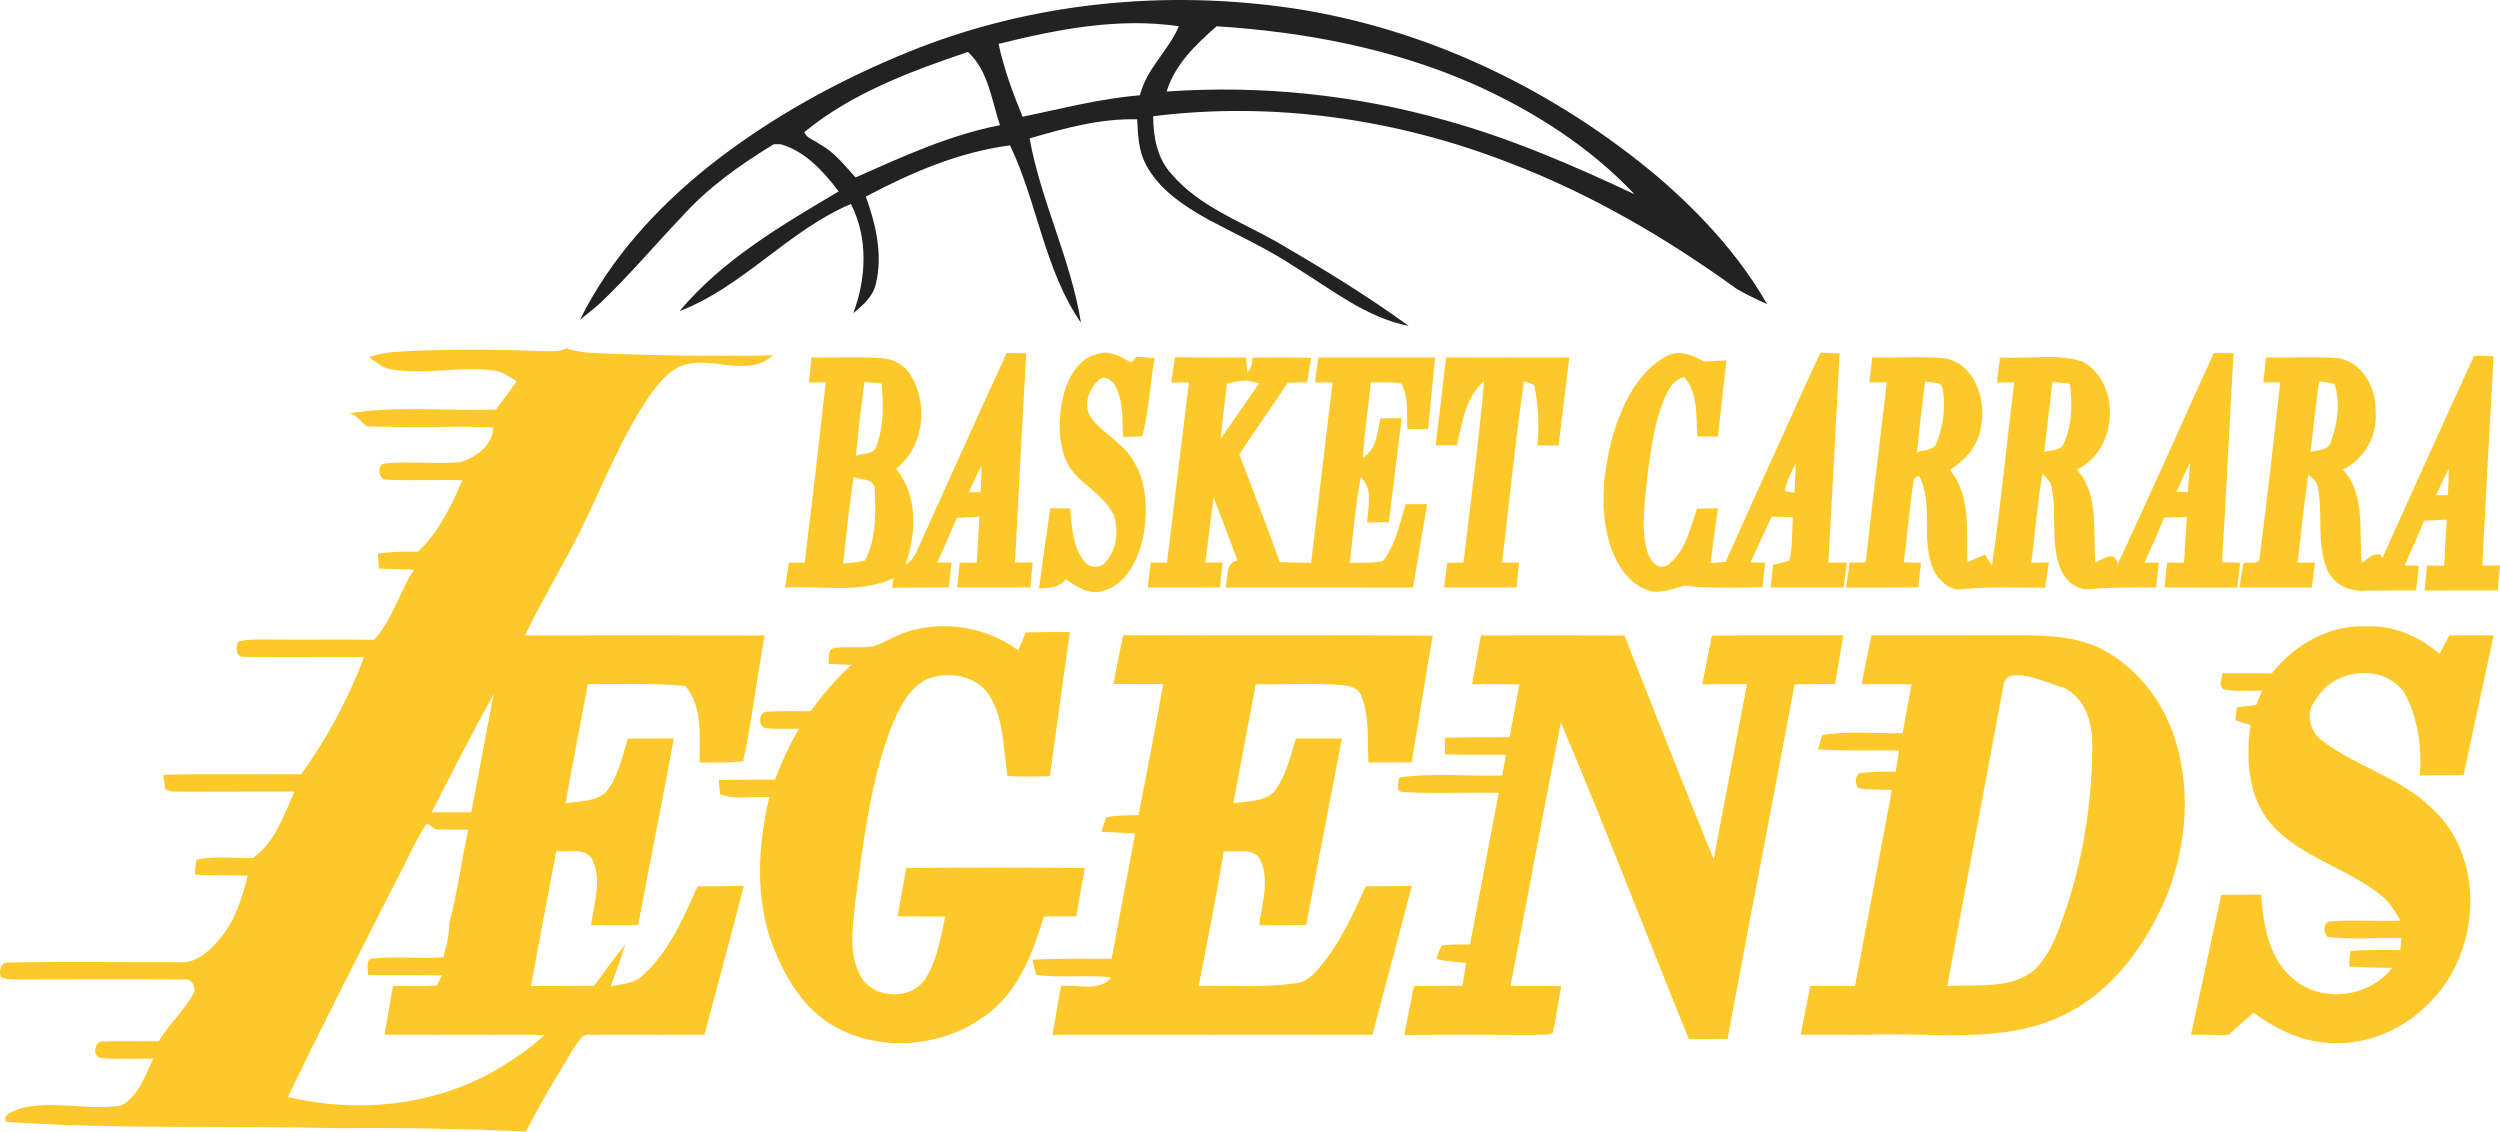 <svg xmlns="http://www.w3.org/2000/svg" id="Livello_2" data-name="Livello 2" width="8191.97" height="3707.89" viewBox="0 0 8191.97 3707.89"><g id="Livello_2-2" data-name="Livello 2"><g id="Livello_1-2" data-name="Livello 1-2"><path d="M5435.47,582.19c-339.47-286.15-754.37-486.89-1194.57-554.32-423.99-63.46-866.06-19.63-1264.04,142.28-232.17,94.33-454,216.7-651.04,372.06-173.15,137.85-326.68,305.6-425.13,505.37,22.2-17.93,44.94-35.43,66.17-54.63,94.04-88.95,176.98-188.25,266.34-281.72,86.35-96.6,192.38-171.86,302.61-238.76,5.54,0,16.51.15,22.06.15,79.69,22.04,141.45,89.64,190.23,154.67-186.96,110.99-380.18,223.23-521.44,392.25,209.29-80.39,356.11-264.19,561.73-351.14,56.73,111.3,50.78,243.29,7.53,357.98,31.28-26.03,65.3-54.78,74.27-96.77,23.03-95.72-.43-194.9-33.02-285.4,148.12-78.67,304.91-145.97,472.52-167.9,90.07,188.67,112.13,406.94,232.47,581.51-33.13-207.58-131.01-397.67-168.45-604.39,114.82-33.31,231.92-65.89,352.56-62.46,2.84,50.21,3.86,103.01,28.75,148.26,43.51,83.51,125.79,136.17,205.45,180.83,95.47,50.81,194.35,95.47,284.56,155.8,118.51,72.42,231.21,164.75,370.92,192.07-137.85-100.58-284.12-189.11-431.39-274.9-119.1-67.55-255.24-116.22-346.15-223.35-46.83-51.2-59.47-121.64-59.63-188.81,393.83-49.37,797.62,8.68,1166.57,152.51,266.19,101.29,513.74,245.75,744.11,412.36,32.45,19.02,66.44,35.24,100.86,50.63-91.06-158.93-216.68-295.08-354.84-414.18h-.02ZM2803.44,581.48c-36.29-39.69-69.58-83.82-118.21-109.43-15.78-13.22-42.4-18.19-49.52-39.24,155.5-127.81,347.6-198.76,535.97-262.66,67.58,62.31,77.1,157.52,105,240.02-165.76,32.3-319.84,103.27-473.23,171.31h0ZM3735.23,312.28c-130.18,10.56-256.81,43.97-384.42,70.29-31.89-77.69-61.04-156.62-78.7-238.76,192.22-47.65,392.41-87.19,590.76-57.74-34.18,80.38-106.44,139.41-127.64,226.19h0ZM4738.86,394.96c-296.64-84.53-608.24-116.66-916.01-95.03,27.05-89.36,95.95-153.95,163.78-213.83,288.55,18.34,577.66,72.95,843.31,190.23,194.64,87.06,379.14,204.46,525.99,360.23-199.89-94.17-403.65-182.4-617.07-241.6h0Z" style="fill: #222; stroke-width: 0px;"></path><path d="M3485.66,1290.88c16.25-57.64,52.26-120.94,116.28-132.58,38.38-9.84,73.28,12.06,105.26,29.84,4.15-4.68,12.39-14.36,16.51-19.07,20.07,1.45,39.97,3.01,60.05,4.43-15.78,84.93-18.52,172.45-40.55,255.83-21.22,1.84-42.4,1.84-63.47,2.4-1.85-55.49,2.15-114.97-24.45-165.48-9.55-19.76-36.45-39.39-56.08-20.22-33,30.34-51.78,87.09-21.61,125.63,37.14,48.25,94.74,76.56,129.33,127.36,52.91,76.11,54.9,175.86,38.53,264.06-16.64,71-54.36,151.82-130.44,173.3-45.11,14.11-87.51-13.07-122.67-38.15-22.17,27.05-55.2,29.46-87.64,29.89,11.55-87.77,23.76-175.56,37-263.07,21.49.29,43.11.73,64.72.98,6.27,58.78,7.01,124.37,45.97,172.45,16.66,23.5,52.91,24.92,70.99,2.43,36.7-40.68,43.42-103.7,25.32-154.08-35.42-75.56-127.75-105.73-158.77-184.55-23.92-67.45-21.63-142.57-4.28-211.43" style="fill: #fdc92a; stroke-width: 0px;"></path><path d="M4738.33,1171.67c134.58-.73,269.31-.43,404.07-.15-11.53,96.04-23.63,192.05-35.16,288.23-23.06-.15-46.21-.28-69.15-.28,5.84-66.13,2.7-132.73-10.67-197.9-8.56-3.14-25.46-9.42-34-12.51-27.47,197.75-48.38,396.39-71.15,594.57,13.81,0,41.42-.28,55.22-.28-2.7,27.18-5.27,54.36-7.83,81.69-79.26.43-158.49.13-237.76.27,3.57-27.05,6.97-54.07,10.53-80.95,17.76-.43,35.43-.86,53.35-1.16,22.49-198.18,50.25-395.95,67.59-594.71-61.74,52.35-71.43,136.44-89.34,210.45-23.33.12-46.66.12-69.86.23,11.95-95.87,23.47-191.62,34.17-287.49" style="fill: #fdc92a; stroke-width: 0px;"></path><path d="M4591.17,1256.15c26.34,45.12,17.37,100.05,20.66,149.98,22.47-.3,45.08-.43,67.73-.73,7.37-78.08,15.5-156.19,23.03-234.31-127.64.27-255.12.27-382.7,0-3.72,27.18-7.42,54.46-10.97,81.79,19.06.14,38.25.27,57.47.43-23.76,197.09-46.5,394.11-70.16,591.17-34.28-.86-68.42-1.55-102.43-2.55-43.11-118.24-87.79-235.88-132.88-353.14,51.8-78.81,107-155.35,158.36-234.46,21.48-.74,42.83-1.29,64.31-2.02,4.11-26.59,8.39-53.2,12.8-79.79-64.32-1.85-128.76-1.85-193.07-.43,1.02,20.34-4.26,36.28-15.8,47.78-1.24-12.21-3.7-36.53-4.97-48.62-77.56.13-155.22.43-232.78-.58-3.97,27.46-7.85,54.89-11.67,82.37,19.07-.14,38.3-.14,57.62-.14-24.04,196.75-47.37,393.84-71.71,590.6-17.91,0-35.86.13-53.62.13-3.29,27.2-6.58,54.36-9.83,81.68,79.11-.14,158.23.28,237.31-.43,2.71-27.33,5.43-54.51,8.11-81.69-18.77.15-37.41.3-56.21.43,8.99-70.98,16.97-142.28,26.62-213.25,27.47,67.99,52.23,137.15,78.41,205.87-41.28,9.67-30.46,57.63-38.85,89.06,204.87,0,409.61-.27,614.37.15,15.62-91.18,30.17-182.55,46.24-273.61-23.65,0-46.98,0-70.43.15-20.08,63.58-32.73,133.31-75,186.79-35.56,7.01-72.26,4.56-108.25,5.57,11.37-93.61,18.34-187.82,35.99-280.42,42.12,38.4,23.06,98.86,20.77,148.11,23.76-.3,47.52-.56,71.28-.99,13.37-113.68,28.46-227.23,42.12-340.9-23.2.15-46.38.41-69.42.71-11.39,45.67-11.8,102.14-57.92,128.5,4.56-82.54,18.36-164.21,26.19-246.45,33.01.14,66.44-1.57,99.3,3.26l.03-.02ZM4000.15,1437.43c5.54-60.48,13.66-120.82,20.36-181.11,21.18-4.84,42.53-8.56,64.32-9.42,10.38,2.15,30.97,6.4,41.41,8.68-42.42,60.33-83.53,121.65-126.09,181.84h0Z" style="fill: #fdc92a; stroke-width: 0px;"></path><path d="M7795.9,1815.18c-34.48,4.03-37.85,19.23-56.63,28.75-11.39-102.71,14.21-221.96-62.31-305.62,71.41-33.59,113.94-111.66,107.42-189.78,2.69-77.29-45.11-167.32-128.91-175.43-76.72-5.13-153.67-.45-230.39-1.72-3.09,27.16-5.93,54.48-8.64,81.79,13.8-.13,41.52-.27,55.47-.43-21.64,191.66-42.81,383.61-67.84,574.67-.15,27.03-37.46,11.09-53.24,18.82-4.41,26.29-8.84,52.61-12.94,79.08,79.1.15,158.21,0,237.33,0,3.42-27.32,6.82-54.65,10.38-81.96-19.07.15-38.01.28-56.91.58,11.51-96.6,21.33-193.51,34.98-289.82,9.96,11.95,26.04,20.63,30.19,36.58,19.46,89.61-4.15,185.69,30.55,272.61,15.39,40.68,57.37,72.46,115.55,72.36,70.01-7.09,89.92-96.3,55.92-120.47h0ZM7638.23,1445.8c-7.37,30.77-42.83,28.34-66.85,35.16,8.24-77.24,17.35-154.51,27.61-231.62,16.8,2.15,33.7,5.13,50.5,8.66,20.37,60.49,10.09,128.77-11.26,187.8Z" style="fill: #fdc92a; stroke-width: 0px;"></path><path d="M5991.2,1843.62c7.83-137.16,14.66-274.33,22.34-411.48,4.71-91.34,10.1-182.65,14.24-274.15-20.78-.71-41.54-1.57-62.31-2.3-16.51,33.74-32.3,68.03-47.8,102.3-87.09,194.65-176.85,388.15-263.22,583.21-16.49,1.29-32.87,2.56-49.24,3.71,7.25-59.91,15.51-119.51,24.34-179.27-22.91.3-45.97.56-68.89.99-22.32,64.31-37.41,139.84-94.16,183.53-33.59,24.9-63.32-17.65-70-47.36-20.49-81.26-5.4-165.48,2.13-247.42,11.4-87.23,23.06-176.44,59.07-257.65,11.52-27.36,29.87-54.66,60.44-62.21,46.96,53.09,39,129.2,43.84,194.93,22.47.12,44.93.12,67.43.28,8.99-83.39,18.21-166.62,27.76-249.7-24.34,1.14-48.66,2.28-73,3.55-38.98-21.37-86.37-41.26-128.32-14.66-91.92,52.1-139.18,155.65-169.75,252.42-32.86,119.94-47.65,251.12-7.83,371.19,20.92,57.5,56.89,117.1,117.38,139.01,41.29,16.94,83.96-3.68,124.37-13.23,84.81,9.55,170.14,6.13,255.38,5.12,2.7-26.9,5.42-53.63,8.27-80.39-11.98-.43-35.71-1.01-47.54-1.39,22.92-49.97,45.8-99.9,69.27-149.67,22.92.56,46.12,1.13,69.3,1.68-2.4,47.24-1.29,95.19-10.41,141.72-17.91,5.98-36.4,9.7-54.46,14.52-2.7,24.74-5.42,49.37-7.83,74.27,79.53.14,159.23.14,238.88,0,3.68-27.31,7.53-54.51,11.39-81.66-20.36,0-40.83.13-61.06.13v-.02ZM5879.96,1614.15c-7.8-1.01-23.36-2.99-31.16-4,4.41-33.29,21.07-63.02,35.85-92.61-1.55,32.14-3.29,64.3-4.69,96.61Z" style="fill: #fdc92a; stroke-width: 0px;"></path><path d="M7280.83,1842.08c14.82-228.07,24.62-456.59,38-684.78-21.63-.3-43.24-.43-64.74-.43-105.14,230.35-207.6,461.98-314.59,691.47-10.52-46.81-45.94-16.33-73.1-5.83-9.55-102.3,13.37-220.54-61.3-304.2,133.87-59.91,148.21-281.14,19.91-353.15-87.11-28.6-181.56-7.67-271.63-14.05-3.57,27.29-6.82,54.46-9.96,81.79,18.77.14,37.7.27,56.77.43-25.33,199.93-43.51,400.69-72.98,600-7.83-11.98-15.54-24.06-22.95-36.14-19.2,8.24-38.25,16.51-57.32,24.75-3.55-102.01,11.81-217.53-57.75-302.46,53.35-32.45,97.04-84.24,103.15-148.41,15.65-85.66-23.3-197.8-117.5-216.71-79.83-7.68-160.21-.99-240.03-3.25-3.17,27.18-6.28,54.36-9.27,81.51,18.92.28,37.85.56,57.04.86-17.91,146.4-34.55,292.96-52.07,439.37-5.81,49.92-11.51,99.86-17.05,149.83-17.65.39-35.16.84-52.66,1.39-3.97,27.18-7.83,54.38-11.65,81.54,50.38-.28,100.73-.28,151.11-.28,28.43,0,57.03-.27,85.64-.43,2.66-27.03,5.69-53.78,8.51-80.68-18.76-.71-37.56-1.27-56.2-1.85,12.41-91.18,18.79-183.26,33.45-274.01,4.11-2.28,12.39-7,16.66-9.27,50.36,96.03,2.41,213.42,49.09,311.2,17.48,34.27,52.79,66.44,94.04,60.46,89.75-8.71,180.1-4.99,270.18-4.84,4.11-27.63,7.95-55.24,11.94-82.69-14.35.15-42.96.59-57.32.86,12.39-97.31,19.63-195.32,36.43-291.94,11.09,13.39,26.88,25.35,29.88,43.69,17.91,86.47-3.72,178.14,26.88,262.36,13.81,38.85,49.82,74.55,93.49,72.7,73.84-6.41,147.95-6.41,221.96-5.4,2.99-27.33,5.96-54.64,9.1-81.96-11.8.13-35.27.13-47.09.28,22.06-48.91,44.53-97.76,64.47-147.55,24.74-1.24,49.34-2.13,74.27-2.99-2.71,50.38-5.7,100.75-9.14,150.96-18.44-.43-36.84-.71-55.2-1.01-3.12,27.18-6.11,54.51-8.81,81.84,79.53.55,159.07.27,238.62.27,3.09-27.05,6.38-54.07,9.37-81.1-19.93-.71-39.84-1.39-59.63-2.13h0ZM6346.5,1448.82c-8.26,28.19-43.26,24.16-64.61,33.59,6.85-77.69,16.36-155.08,26.59-232.2,19.65,5.68,51.82-3.69,56.94,23.64,11.66,57.88,1.68,120.06-18.91,174.97h0ZM6762.51,1452.38c-9.24,26.6-42.68,20.91-63.87,29.31,8.53-76.7,17.93-153.1,26.59-229.79,18.8,1.42,37.71,2.86,56.79,4.43,9.27,65.43,8.69,135.01-19.5,196.05h0ZM7168.73,1612.72c-9.23,0-27.89-.29-37.14-.4,14.24-32.58,28.88-65.04,44.67-96.93-2.7,32.45-4.97,64.89-7.53,97.34h0Z" style="fill: #fdc92a; stroke-width: 0px;"></path><path d="M3325.93,1843.2c11.78-228.6,23.74-457.13,36.96-685.62-21.49-.43-42.81-.71-64.18-1.02-99.17,215.71-196.46,432.25-294.22,648.53-7.38,19.46-21.18,34.71-38.12,46.09,37.13-102.88,41.97-225.94-30.17-315.45,91.77-71.29,107.83-213,46.25-308.44-19.91-33.3-57.35-51.8-95.33-53.8-75.97-5.68-152.1-.73-228.05-2.13-3.01,27.16-6,54.48-8.68,81.79,13.81,0,41.52-.27,55.32-.27-21.91,197.08-44.82,394.13-69.13,591.03-12.96-.14-38.72-.43-51.66-.43-4.27,27.15-8.42,54.36-12.49,81.66,118.21-6.52,243.42,20.92,355.12-30.3-1.14,7.82-3.14,23.32-4.13,31.18,61.89-1.01,123.64-.88,185.52-.88,2.99-27.18,5.98-54.34,9.13-81.39-11.7-.15-35.02-.43-46.68-.59,21.18-48.77,43.52-97.29,64.01-146.54,24.63-1.42,49.38-2.41,74.29-3.53-3.44,50.36-6.28,100.71-8.81,151.07-18.8-.28-37.56-.58-56.36-.71-2.7,27.32-5.27,54.48-7.83,81.8,79.82-.14,159.63.15,239.47-.27,2.55-27.33,5.24-54.66,7.95-81.99-19.49,0-38.86.15-58.16.15v.04ZM2835.05,1836.1c-23.48,7.09-48.1,7.68-72.29,10.53,10.23-94.5,20.04-189.23,34.42-283.29,25.63,9.67,70.29,3.97,69.17,42.83,4.26,76.52,3.83,159.91-31.3,229.92h0ZM2872.46,1460.18c-7.4,30.32-44.67,23.92-67.45,33.02,6.7-80.67,17.07-161.07,27.46-241.31,18.49,1.42,37.13,2.86,55.63,4.43,8.1,67.85,7.98,138.99-15.63,203.86h0ZM3213.07,1612.85c-9.67,0-28.88-.13-38.56-.13,12.97-29.02,26.35-57.75,41.54-85.78-.15,28.75-1.39,57.32-2.99,85.92Z" style="fill: #fdc92a; stroke-width: 0px;"></path><path d="M2861.48,2117.94c47.55-16.64,90.23-45.95,140.15-55.75,115.53-26.9,239.46-1.27,334.91,68.85,8.26-19.63,16.66-39.26,24.93-58.89,47.92-1.14,96.03-1.27,144.14-.98-21.64,157.5-43.97,315.02-65.33,472.5-46.4.45-92.88,2.7-139.14-1.14-14.1-88.78-10.53-185.25-59.62-264.34-42.25-64.89-132.62-79.68-201.35-53.92-64.87,30.57-95.74,100.71-121.63,163.47-68.47,181.82-89.79,376.48-115.96,567.86-7.55,79.95-24.06,168.45,17.35,242.13,40.85,78.67,171.6,81.24,215.42,4.56,36.4-60.18,46.94-131.2,61.87-198.76-52.06-.43-104.14-.43-156.19-.71,9.78-52.64,19.5-105.44,28.3-158.23,195.19-2.84,390.43-1.98,585.49-.41-10.1,52.62-19.48,105.42-27.88,158.34-35.43.43-70.87.58-106.29.73-35.3,117.08-81.81,240.58-182.27,317.69-139.57,108.87-345.44,130.62-501.37,44.1-101.88-55.89-164.21-160.9-204.91-266.34-58.9-155.5-48.64-327.66-11.23-486.89-53.37-3.53-111.25,10.52-161.63-9.66-1.14-11.55-3.17-34.87-4.12-46.4,61.45-1.12,123.07-.83,184.66-1.27,21.34-57.63,47.28-113.53,78.28-166.47-37.13-.15-74.42,1.85-111.42-2.25-26.04-10.69-18.36-58.81,12.1-53.65,45.95-3.42,92.04-1.14,137.98-1.72,39.16-54.91,83.12-106.41,133.33-151.52-25.33-.99-50.79-2.31-75.97-3.57,4.69-18.62-4.99-49.52,22.19-52.2,41.54-5.27,83.67,1.14,125.2-5.14" style="fill: #fdc92a; stroke-width: 0px;"></path><path d="M7444.15,2206.57c74.01-94.3,188.67-160.03,311.05-154.06,88.66-4.43,172.7,33.7,238.88,90.21,10.53-20.19,21.05-40.56,31.74-60.74,48.38-.15,96.89-.15,145.42-.15-32.45,152.66-66.75,305.02-98.46,458.01-47.66.98-95.34.98-143.01.83,5.57-94.03-6.38-190.93-53.35-274.03-71.3-94.89-231.77-74.52-288.12,26.34-36.73,42.68-20.07,106.44,24.06,136.71,111.22,83.11,253.11,118.26,353.98,216.86,179.69,160.49,162.64,467.8-.43,633.99-88.93,95.6-222.11,151.37-353.13,135.16-84.24-7.98-160.76-48.25-228.52-97.04-27.76,23.44-54.78,47.81-81.39,72.55-41.26-.43-82.38-.43-123.49-.43,33.14-152.81,66.28-305.76,99.15-458.7,43.26-.15,86.65-.15,130.07-.43,8.53,99.04,25.16,211.45,107.81,277.59,94.19,78.97,247.18,58.48,322.16-37.56-46.96-1.28-93.77-1.28-140.45-4.69.3-16.8,1.31-33.59,3.29-50.25,54.21-6.52,109.12-2.55,163.76-4.11.98-9.68,2.99-29.01,4.12-38.71-80.83-1.85-161.93,5.4-242.29-3.67-12.83-14.67-16.25-41.29,4.38-50.81,77.84-5.98,156.09.3,234.2-2.84-17.37-28.93-33.58-59.78-60.76-80.53-111.83-91.79-263.79-125.09-362.25-234.79-76.83-89.06-83.94-214.82-68.01-326.23-17.07-4-33.56-8.97-49.8-14.81,1.01-10.22,3.14-30.86,4.26-41.11,21.09-4.56,42.57-6.67,64.16-9.25,6.13-15.63,12.57-31.15,19.07-46.68-42.1-.67-84.91,4-126.5-4.69-17.48-13.07-4.38-35.28-3.25-52.5,53.8.29,107.72.29,161.6.55" style="fill: #fdc92a; stroke-width: 0px;"></path><path d="M3680.19,2081.39c338.18,1.7,676.38-1.01,1014.58,1.27-24.19,138.31-45.52,277.03-69.12,415.33-47.26,0-94.5,0-141.59.43-3.71-72.98,4-149.69-23.61-218.97-9.52-25.61-38-32.57-62.34-34.42-94.17-7.68-188.78-1.16-283.26-3.14-24.19,130.19-49.24,260.23-73.57,390.43,45.11-8.56,100.33-2.7,134.48-39.13,38.7-50.22,51.8-113.97,70.72-173.3,50.21-.15,100.56-.15,150.81-.15-38.56,203.61-79.13,407.07-117.25,610.82-51.37.83-102.59,1.14-153.94,1.14,8.11-68.59,34.15-141.84,5.96-208.87-18.92-49.67-80.93-28.62-121.64-33.58-25.17,147.52-53.63,294.53-82.55,441.36,104.71-1.42,210.3,5.68,314.44-7.97,31.33-2.28,56.2-23.06,75.83-45.82,69.3-79.94,114.39-176.83,156.94-272.72,50.39-.59,100.74-.71,151.24-.89-42.68,162.66-86.22,324.98-129.31,487.45-66.31,0-132.47.43-198.61.29-8.45-.14-25.07-.29-33.31-.4-272.18.68-544.38-.15-816.39.4,8.94-53.52,18.19-106.86,28.01-160.21,54.48-6.25,125.51,21.48,165.2-28.45-81.99-8.68-164.92,3.4-246.56-7.95-4.58-16.39-8.71-32.87-12.13-49.38,86.22-5.12,172.75-2.84,259.24-3.14,25.33-137.14,52.06-274.01,77.25-411.32-36.98-1.25-73.99-2.7-110.83-5.12,4.69-15.78,9.95-31.28,15.8-46.66,34.56-8.54,70.7-6.41,106.15-7.85,27.46-142.82,55.19-285.67,80.66-428.96-54.21,0-108.43,0-162.79-.43,9.84-53.49,20.23-106.84,31.47-160.06" style="fill: #fdc92a; stroke-width: 0px;"></path><path d="M4852.97,2082.1c156.68-.28,313.3-.59,469.96.15,97.19,244.58,192.2,489.87,292.51,733.16,36.17-191.23,72.14-382.32,109.01-573.38-48.96-.3-97.75-.15-146.7.28,10.28-53.35,21.48-106.26,31.71-159.66,143.44-1.97,287.01-.14,430.39-.97-9.12,53.2-17.91,106.56-26.6,159.76-44.23.28-88.5.43-132.58.86-72.74,387.56-147.72,774.58-219.99,1162.12-42.25.43-84.5.58-126.76.29-140.57-345.59-274.03-694.16-419.3-1037.62-55.95,287.7-109.98,575.64-164.92,863.48,55.32,0,110.84,0,166.16.71-9.78,51.06-16.33,103.01-27.84,153.8-20.24,8.52-43.26,4.69-64.47,6.26-140.88-.98-281.58-.83-422.29-.15,10.67-53.34,21.35-106.56,31.59-160.06,52.91-.3,105.83-.43,158.91-1.14,4.12-25.03,8.41-50.08,12.66-74.97-32.72-2.56-65.32-5.7-97.46-11.94,3.97-16.09,9.83-31.18,17.78-45.39,30.6-3.44,61.47-2.86,92.2-3.26,31.03-165.65,63.32-330.95,94.2-496.56-103.3-2.45-206.89,3.68-309.88-2.45-30.29,2.02-19.5-29.56-16.09-47.92,111.24-15.65,224.95-3.01,337.18-6.56,4.01-22.62,8.13-45.24,12.25-67.86-66.75,0-133.32.71-199.92-1.16-.28-18.19-.28-36.4-.13-54.62,70.72-1.87,141.41-.56,212.13-1.98,10.24-57.78,21.35-115.42,32.3-172.87-51.8-.74-103.71-.74-155.37-.3,8.84-53.5,19.22-106.69,29.3-160.06" style="fill: #fdc92a; stroke-width: 0px;"></path><path d="M7130.02,2431.11c-40.52-136.28-136.88-259.68-269.31-316.31-68.46-26.59-142.87-32.4-215.73-33.11-136.85.28-273.74.13-410.62.13-33.97,0-68,0-102,.15-11.24,53.2-22.21,106.53-32.14,160.06,54.5-.15,109.11-.15,163.6,0-9.54,53.35-19.5,106.56-29.46,159.93-87.64,3.27-176.55-8.41-263.21,6.81-5.27,15.63-9.84,31.44-13.81,47.5,88.51,4.45,176.98,2.17,265.48,2.58-3.72,23.06-7.4,46.25-10.94,69.45-40.13.99-80.68-.58-120.37,5.53-14.1,13.22-13.52,35.43-.88,49.38,36.04,5.25,72.44,4.12,108.73,5.12-40.4,214.16-79.82,428.4-120.94,642.5-48.93-.12-97.9-.12-146.7-.26-10.67,53.35-20.77,106.59-31,159.93,72.85.26,145.56.26,218.42.26,200.03-8.81,409.47,27.45,601.12-46.36,176.28-67.02,299.47-225.08,372.91-393.28,69.15-162.32,87.81-350.01,36.85-520.02h0ZM6855.87,2445.62c-.43,170.74-26.19,341.74-76.72,504.79-27.3,79.26-50.93,165.63-111.42,226.67-79.08,66.87-191.19,47.37-286.96,54.05,60.92-329.64,123.94-658.9,184.7-988.55,12.12-65.75,135.87-7.1,200.73,12.66,68.57,35.01,91.77,118.52,89.66,190.38h0Z" style="fill: #fdc92a; stroke-width: 0px;"></path><path d="M2292.36,2498.41c47.67-.43,95.75,2.96,143.01-4.86,29.31-135.84,44.82-274.57,70.58-411.3-262.09-.56-524-.43-785.95-.15,55.07-112.11,118.39-219.83,175.86-330.51,75.7-151.82,135.72-312.46,231.79-453.32,27.29-38.56,58.16-77.84,101.99-98.46,98.18-38.56,216.41,41.56,303.37-35.43-198.92,3.44-397.82.71-596.59-8.1-26.19-1.85-52.23-6.52-77.69-12.95l2.13-5.27c-23.9,16.94-54.66,11.52-82.12,12.5-132.17-5.42-264.62-6.38-396.79-1.97-57.75,3.7-117.26,1.39-172.31,21.63,22.34,15.92,43.97,36.84,72.85,40.11,112.54,19.93,226.8-12.65,339.64,4.41,26.59,3.87,48.66,20.79,70.82,34.59-22.17,31.3-44.93,62.05-67.99,92.76-160.94,5.13-323.56-12.82-483.18,12.25,27.6,2.7,39.56,29.03,60.18,42.53,138.01,5.95,276.44-1.57,414.61,3.55-2.43,59.9-56.91,98.17-109.16,113.83-84.63,7.82-170.15-4.69-254.67,5.57-16.8,15.05-11.83,53.47,14.82,52.03,82.38,4,164.87-.54,247.4,1.86-36.43,84.78-77.54,170.44-145.98,234.5-43.51-1.16-87.36-.74-130.57,5.95.82,12.24,2.4,36.85,3.25,49.09,38.42,1.29,76.85,1.84,115.24,3.26-48.78,73.84-70.57,163.63-130.9,229.92-118.95-1.27-238.03.28-356.97-.83-29.61.15-59.62-1.29-88.2,6.81-8.99,18.5-9.14,51.09,18.49,49.97,131.17,1.98,262.5-.43,393.66.82-51.75,136.02-120.64,265.65-206.01,383.59-150.66,1.6-301.5-2.13-452.16,2.15,1.7,11.66,5.27,35.01,6.97,46.66,17.08,10.94,38.12,7.55,57.2,8.84,121.8-.73,243.59-.29,365.38-.43-34.86,78.11-62.29,166.59-136.17,217.53-61.29,1.85-124.07-7.68-184.52,5.54-2.84,16.24-4.42,32.73-4.54,49.39,57.47,1.83,114.97.99,172.42,2.85-17.33,70.84-39.84,142.83-86.07,200.73-35.01,42.4-81.54,89.51-141.44,82.8-184.96.45-370.19-2.54-555.15,1.16-25.9-2.99-32.45,26.04-27.18,45.67,16.36,11.5,37.11,9.1,56.05,10.1,180.55-.15,361.12-1.45,541.65.13,28.19-7.95,47.69,27.59,32.44,49.5-30.61,54.95-79.82,96.9-110.71,152-60.02,1.83-120.07-1.45-179.97,1.53-30.86-7.22-41.11,48.4-11.66,53.67,57.32,5.95,115.22,1.13,172.7,2.41-27,54.91-47.09,122.51-104.57,153.36-110.54,18.38-224.8-19.35-334.35,10.53-17.81,9.83-54.63,15.78-44.25,43.25,363.37,24.62,727.59,12.1,1091.27,20.66,204.61-2.02,409.04,1.98,613.39,11.08,46.24-92.2,100.16-180.25,153.51-268.47,15.07-20.92,28.01-54.21,59.73-48.67,123.66-1.42,247.44.86,371.22-.15,42.95-162.32,87.51-324.37,128.9-487.27-50.5.12-101.01.28-151.49,1.1-47.11,104.47-93.22,215.85-181.43,292.96-27.18,27.18-68.27,26.34-103.3,34.6,16.92-45.41,33.86-90.79,47.95-137.16-35.84,43.67-68.59,89.64-101.85,135.17-69.02,1.01-137.89.83-206.89,1.01,26.16-147.97,55.63-295.39,82.96-443.21,39.39,6.96,99.59-13.93,119.51,32.45,30.14,67.45,3.12,142-5.85,211.28h154.37c38.15-204.17,79.39-407.63,117.1-611.94-50.39.13-100.73.28-150.94.43-18.23,59.93-31.33,124.47-70.85,174.71-35.31,33.73-88.66,29.46-133.48,37.43,23.63-130.19,49.09-259.93,73.28-390.13,106.73.43,213.55-3.98,319.98,5.69,57.77,70.84,45.24,165.6,46.23,250.68h.02ZM1617.53,2274.02c-24.16,129.2-48.82,258.38-73.25,387.44-43.24.15-86.64.15-129.91.28,66.44-129.89,133.16-259.68,203.17-387.71h0ZM1784.15,3391.5c-47.65,45.22-103.27,80.81-159.2,115.1-205.03,117.1-453.01,142.55-681.39,88.07,113.83-238.05,234.93-472.63,354.27-707.99,33.28-60.47,59.47-124.77,96.74-182.98,6.74-10.53,23.07,9.27,34.58,14.39h0c34.86.58,69.85.58,104.86.43-21.64,102-35.42,205.58-61.6,306.47-.56,37.82-9.1,75.56-19.76,111.68-75.41,6.13-151.26-3.55-226.52,4-32.02-3.7-18.65,36.12-20.48,54.18,80.66.89,161.34-.68,242,1.16-3.85,8.1-11.52,24.47-15.38,32.58-47.95,4.98-96.45,1.57-144.55,1.85-9.37,53.49-18.65,106.84-28.04,160.18,106.15.29,212.41.15,318.57.15,68.57,0,137.31-.84,205.88.73h0Z" style="fill: #fdc92a; stroke-width: 0px;"></path><path d="M8134.15,1850.79c11.71-227.19,23.6-454.3,36.73-681.39.07-1.15-.83-2.13-1.99-2.15-20.32-.4-40.52-.67-60.76-.96-.8,0-1.53.45-1.87,1.18-98.97,215.31-196.09,431.45-293.67,647.34-7.28,19.21-20.82,34.31-37.47,45.65-.41.27-.9.41-1.38.36-2.41-.2-11.57-.61-38.35,1.07-1.34.09-2.2,1.42-1.79,2.7,3.64,11.27-.78,58.06-1.86,68.91-.12,1.21.83,2.23,2.04,2.22,60.52-.96,120.92-.84,181.43-.84,1.04,0,1.9-.78,2.01-1.81,2.84-25.83,5.68-51.64,8.67-77.35.14-1.19-.78-2.24-1.99-2.25l-41.38-.51c-1.45-.02-2.42-1.51-1.84-2.84,20.65-47.44,42.34-94.67,62.3-142.56.3-.72.98-1.2,1.76-1.24,23.45-1.34,47.04-2.3,70.76-3.35,1.21-.05,2.19.96,2.11,2.16-3.33,48.95-6.09,97.9-8.56,146.85-.05,1.09-.97,1.94-2.06,1.92-17.52-.27-35.03-.53-52.55-.67-1.05,0-1.93.79-2.04,1.84-2.56,25.96-5,51.78-7.44,77.74-.12,1.19.82,2.22,2.02,2.22,78.46-.13,156.92.15,235.41-.26,1.04,0,1.91-.8,2-1.84,2.44-25.97,4.98-51.95,7.56-77.94.12-1.2-.82-2.23-2.02-2.23-18.01,0-35.93.14-53.79.15-1.16,0-2.08-.98-2.02-2.13h.03ZM8021.18,1622.57c-9.67,0-28.88-.13-38.56-.13,12.97-29.02,26.35-57.75,41.54-85.78-.15,28.75-1.39,57.32-2.99,85.92h0Z" style="fill: #fdc92a; stroke-width: 0px;"></path></g></g></svg>